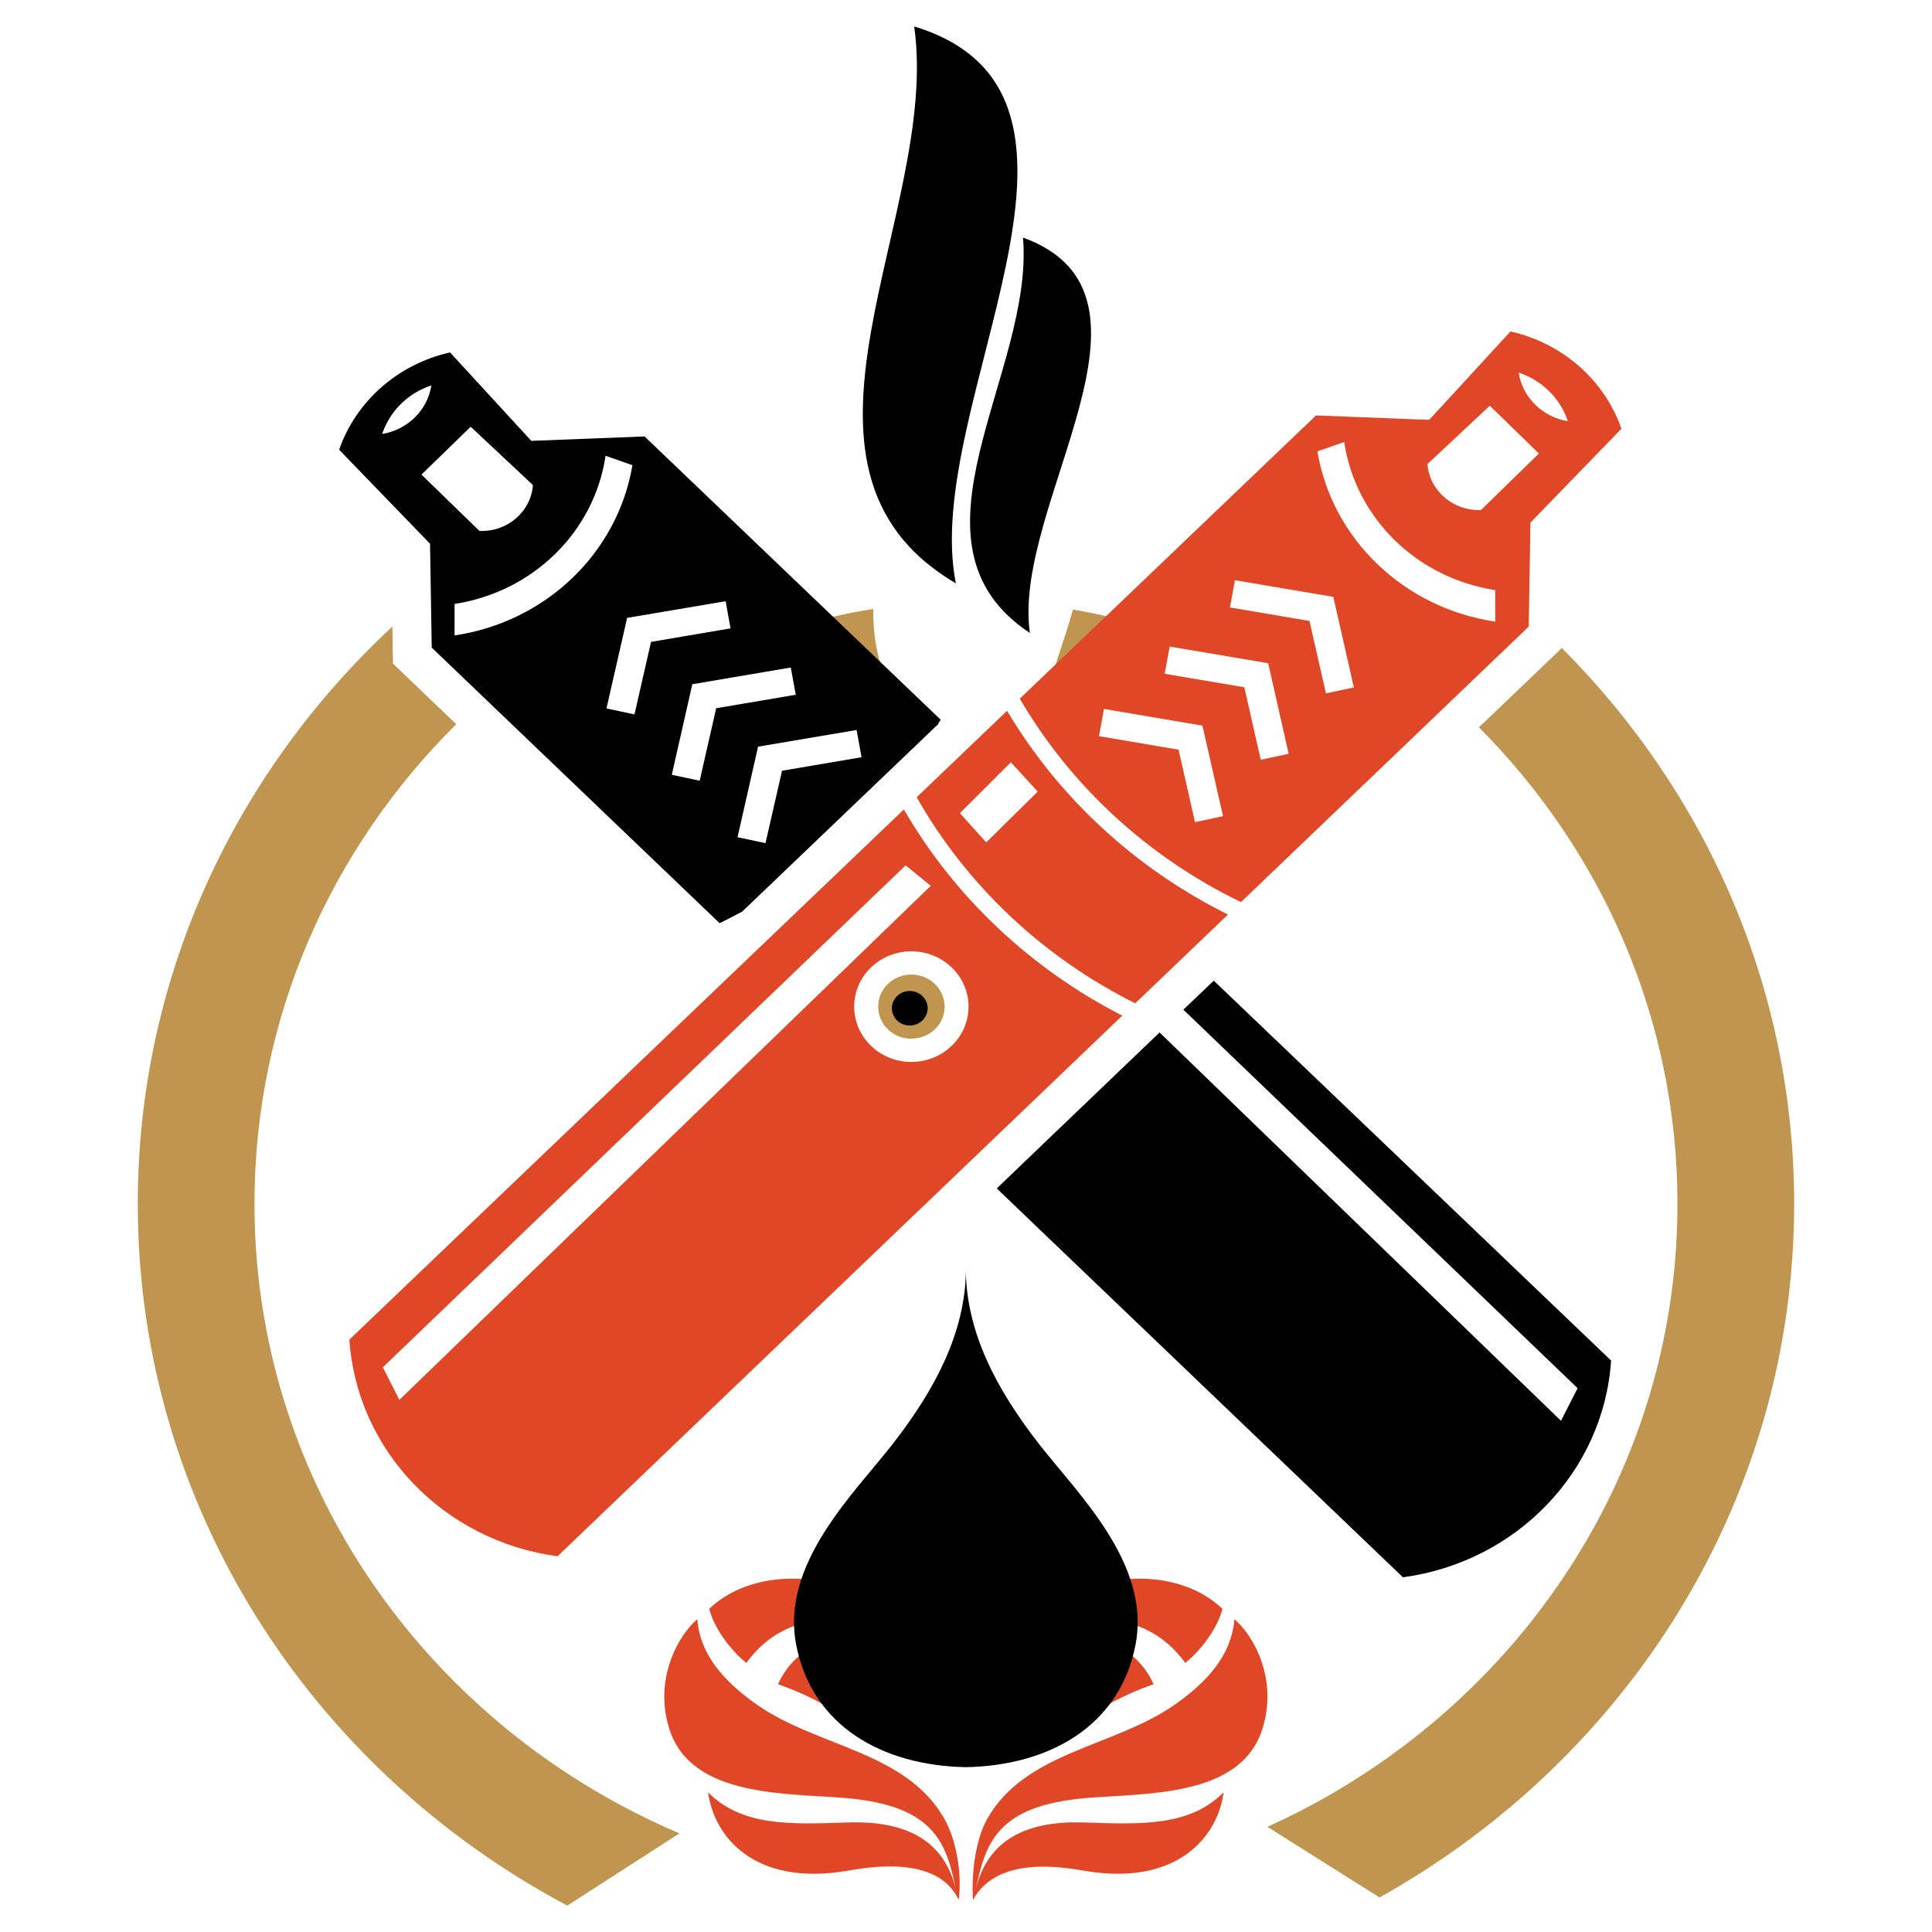 <?xml version="1.0" encoding="utf-8"?>
<!-- Generator: Adobe Illustrator 16.0.0, SVG Export Plug-In . SVG Version: 6.00 Build 0)  -->
<!DOCTYPE svg PUBLIC "-//W3C//DTD SVG 1.1//EN" "http://www.w3.org/Graphics/SVG/1.1/DTD/svg11.dtd">
<svg version="1.1" id="Calque_1" xmlns="http://www.w3.org/2000/svg" xmlns:xlink="http://www.w3.org/1999/xlink" x="0px" y="0px"
	 width="32px" height="32px" viewBox="0 0 32 32" enable-background="new 0 0 32 32" xml:space="preserve">
<g>
	<path fill-rule="evenodd" clip-rule="evenodd" fill="#C0954F" d="M14.739,11.383c-0.195,0.03-0.389,0.067-0.58,0.11l-1.119-1.07
		c0.46-0.146,0.935-0.259,1.423-0.338c-0.003,0.378,0.048,0.747,0.181,1.086C14.673,11.244,14.704,11.315,14.739,11.383
		L14.739,11.383z"/>
	<path fill-rule="evenodd" clip-rule="evenodd" fill="#C0954F" d="M17.771,10.096c0.482,0.082,0.951,0.198,1.407,0.345l-1.116,1.067
		c-0.227-0.053-0.456-0.098-0.689-0.133c0.051-0.178,0.106-0.348,0.153-0.496C17.603,10.642,17.695,10.375,17.771,10.096
		L17.771,10.096z"/>
	<path fill-rule="evenodd" clip-rule="evenodd" fill="#C0954F" d="M15.094,16.142c0.304,0,0.552,0.237,0.552,0.531
		c0,0.293-0.248,0.531-0.552,0.531s-0.549-0.238-0.549-0.531C14.545,16.379,14.79,16.142,15.094,16.142L15.094,16.142z"/>
	<path fill-rule="evenodd" clip-rule="evenodd" fill="#E04726" d="M25.018,5.49c-0.896,0.977-1.346,1.464-1.346,1.464
		s-0.624-0.024-1.875-0.073l-4.906,4.691c0.846,1.449,2.121,2.623,3.663,3.37l4.767-4.564c0.02-1.147,0.027-1.721,0.027-1.721
		c1.006-1.038,1.508-1.556,1.508-1.556C26.573,6.292,25.878,5.683,25.018,5.49L25.018,5.49z M15.899,13.468l0.844-0.842l0.445,0.485
		l-0.853,0.842L15.899,13.468L15.899,13.468z M16.68,11.773l-1.497,1.432c0.829,1.46,2.09,2.649,3.62,3.413l1.536-1.47
		C18.809,14.387,17.538,13.214,16.68,11.773L16.68,11.773z M14.971,13.407l-9.184,8.781c0.122,1.836,1.563,3.335,3.447,3.589
		l9.355-8.955C17.069,16.044,15.812,14.858,14.971,13.407L14.971,13.407z M25.154,6.172c0.389,0.129,0.691,0.428,0.815,0.805
		C25.547,6.907,25.218,6.582,25.154,6.172L25.154,6.172z M21.82,7.476c0.297-0.104,0.444-0.155,0.444-0.155
		c0.188,1.259,1.202,2.254,2.502,2.453c0,0.348,0,0.522,0,0.522C23.256,10.072,22.066,8.934,21.82,7.476L21.82,7.476z M24.53,8.447
		c-0.46,0.019-0.853-0.318-0.887-0.761c0.689-0.644,1.033-0.966,1.033-0.966c0.543,0.528,0.813,0.792,0.813,0.792
		C24.851,8.135,24.53,8.447,24.53,8.447L24.53,8.447z M19.521,12.417l-1.318-0.224l0.082-0.451l1.631,0.277l0.341,1.499
		l-0.464,0.099L19.521,12.417L19.521,12.417z M20.61,11.383l-1.319-0.223l0.083-0.451l1.631,0.276l0.339,1.5l-0.462,0.099
		L20.61,11.383L20.61,11.383z M21.689,10.285l-1.317-0.224l0.082-0.451l1.63,0.276l0.34,1.5l-0.462,0.098L21.689,10.285
		L21.689,10.285z M6.341,22.647L15,14.333l0.416,0.339l-8.801,8.514L6.341,22.647L6.341,22.647z M15.094,15.757
		c0.523,0,0.948,0.41,0.948,0.916s-0.425,0.916-0.948,0.916c-0.521,0-0.946-0.41-0.946-0.916S14.572,15.757,15.094,15.757
		L15.094,15.757z"/>
	<path fill-rule="evenodd" clip-rule="evenodd" d="M20.104,16.243l6.581,6.292c-0.123,1.835-1.563,3.336-3.448,3.59l-6.728-6.441
		l2.697-2.583l6.649,6.432l0.275-0.54l-6.53-6.27l0.057-0.054L20.104,16.243L20.104,16.243z"/>
	<path fill-rule="evenodd" clip-rule="evenodd" d="M7.454,5.837C8.352,6.814,8.8,7.302,8.8,7.302s0.625-0.024,1.876-0.073
		l4.904,4.691c-0.014,0.026-0.03,0.053-0.047,0.08l-3.238,3.097c-0.124,0.067-0.249,0.132-0.376,0.194l-4.768-4.564
		c-0.02-1.147-0.028-1.721-0.028-1.721C6.118,7.967,5.617,7.449,5.617,7.449C5.899,6.64,6.595,6.031,7.454,5.837L7.454,5.837z
		 M7.145,6.383C6.757,6.511,6.455,6.81,6.33,7.188C6.753,7.118,7.082,6.792,7.145,6.383L7.145,6.383z M7.941,8.794
		c0.46,0.02,0.853-0.317,0.886-0.76C8.14,7.39,7.796,7.068,7.796,7.068C7.252,7.597,6.981,7.861,6.981,7.861
		C7.622,8.483,7.941,8.794,7.941,8.794L7.941,8.794z M10.475,7.705c-0.296-0.104-0.445-0.156-0.445-0.156
		c-0.187,1.259-1.2,2.254-2.501,2.454c0,0.348,0,0.522,0,0.522C9.04,10.3,10.229,9.162,10.475,7.705L10.475,7.705z M12.953,12.766
		l1.317-0.224l-0.082-0.451l-1.632,0.276l-0.34,1.5l0.463,0.098L12.953,12.766L12.953,12.766z M11.862,11.731l1.318-0.224
		l-0.082-0.451l-1.631,0.277l-0.34,1.5l0.462,0.098L11.862,11.731L11.862,11.731z M10.783,10.632l1.317-0.224l-0.081-0.45
		l-1.632,0.276l-0.342,1.5l0.464,0.099L10.783,10.632L10.783,10.632z"/>
	<path fill-rule="evenodd" clip-rule="evenodd" d="M15.068,16.414c0.163,0,0.297,0.128,0.297,0.286s-0.134,0.286-0.297,0.286
		s-0.296-0.128-0.296-0.286S14.905,16.414,15.068,16.414L15.068,16.414z"/>
	<path fill-rule="evenodd" clip-rule="evenodd" d="M15.832,9.662c-3.271-1.92-0.249-6.113-0.69-9.224
		C18.874,1.575,15.244,6.727,15.832,9.662L15.832,9.662z"/>
	<path fill-rule="evenodd" clip-rule="evenodd" d="M17.058,10.484c-2.258-1.492,0.077-4.311-0.114-6.549
		C19.563,4.886,16.755,8.366,17.058,10.484L17.058,10.484z"/>
	<path fill-rule="evenodd" clip-rule="evenodd" fill="#C0954F" d="M11.253,30.367c-0.651-0.278-1.272-0.611-1.856-0.993l0,0
		c-3.127-2.048-5.182-5.509-5.182-9.435c0-3.091,1.273-5.893,3.342-7.944l-1.048-1.003l-0.005-0.255l-0.005-0.359
		c-2.599,2.412-4.217,5.805-4.217,9.562c0,5.009,2.874,9.369,7.114,11.623"/>
	<path fill-rule="evenodd" clip-rule="evenodd" fill="#C0954F" d="M22.849,31.428L22.849,31.428
		c4.105-2.291,6.868-6.579,6.868-11.489c0-3.577-1.466-6.821-3.848-9.206l-1.373,1.314c2.037,2.047,3.288,4.828,3.288,7.892
		c0,3.822-1.947,7.204-4.936,9.27c-0.582,0.402-1.202,0.754-1.856,1.049"/>
	<path fill="#E04726" d="M16.352,30.125c-0.204,0.363-0.264,0.939-0.236,1.344c0.404-0.751,1.534-0.535,1.85-0.482
		c1.535,0.259,2.206-0.568,2.301-1.301c-0.555,0.561-1.348,0.534-2.302,0.5c-1.115-0.04-1.635,0.403-1.802,1.108
		c0.158-0.771,0.355-1.381,1.805-1.511c0.985-0.086,2.565-0.004,2.935-1.128c0.281-0.853-0.159-1.587-0.458-1.836
		c-0.043,0.571-0.42,1.02-0.994,1.42C18.448,28.938,16.987,29.008,16.352,30.125L16.352,30.125z"/>
	<path fill="#E04726" d="M16.813,27.313c0.935-0.61,2.105-0.746,2.819,0.23c0.276-0.221,0.54-0.589,0.615-0.896
		c-0.965-0.921-3.097-0.604-4.159,1.256c0.801-0.595,1.627,0.036,1.555,0.808c0.451-0.355,0.892-0.614,1.464-0.815
		C18.737,27.072,17.731,26.896,16.813,27.313L16.813,27.313z"/>
	<path fill="#E04726" d="M15.642,30.125c0.205,0.363,0.293,0.926,0.237,1.344c-0.354-0.763-1.535-0.535-1.85-0.482
		c-1.535,0.259-2.205-0.568-2.301-1.301c0.556,0.561,1.348,0.534,2.302,0.5c1.115-0.04,1.634,0.403,1.802,1.108
		c-0.157-0.771-0.355-1.381-1.804-1.511c-0.986-0.086-2.565-0.004-2.936-1.128c-0.28-0.853,0.16-1.587,0.458-1.836
		c0.042,0.571,0.421,1.02,0.993,1.42C13.546,28.938,15.008,29.008,15.642,30.125L15.642,30.125z"/>
	<path fill="#E04726" d="M15.182,27.313c-0.935-0.61-2.105-0.746-2.821,0.23c-0.274-0.221-0.539-0.589-0.614-0.896
		c0.965-0.921,3.097-0.604,4.158,1.256c-0.8-0.595-1.625,0.036-1.553,0.808c-0.453-0.355-0.893-0.614-1.466-0.815
		C13.257,27.072,14.262,26.896,15.182,27.313L15.182,27.313z"/>
	<path d="M15.998,29.27c1.383-0.027,2.552-0.68,2.811-2.034c0.255-1.335-0.957-2.493-1.602-3.322
		c-0.719-0.923-1.195-1.856-1.209-2.858c-0.015,1.002-0.492,1.936-1.21,2.858c-0.646,0.829-1.857,1.986-1.602,3.322
		C13.445,28.59,14.614,29.243,15.998,29.27L15.998,29.27z"/>
</g>
</svg>
